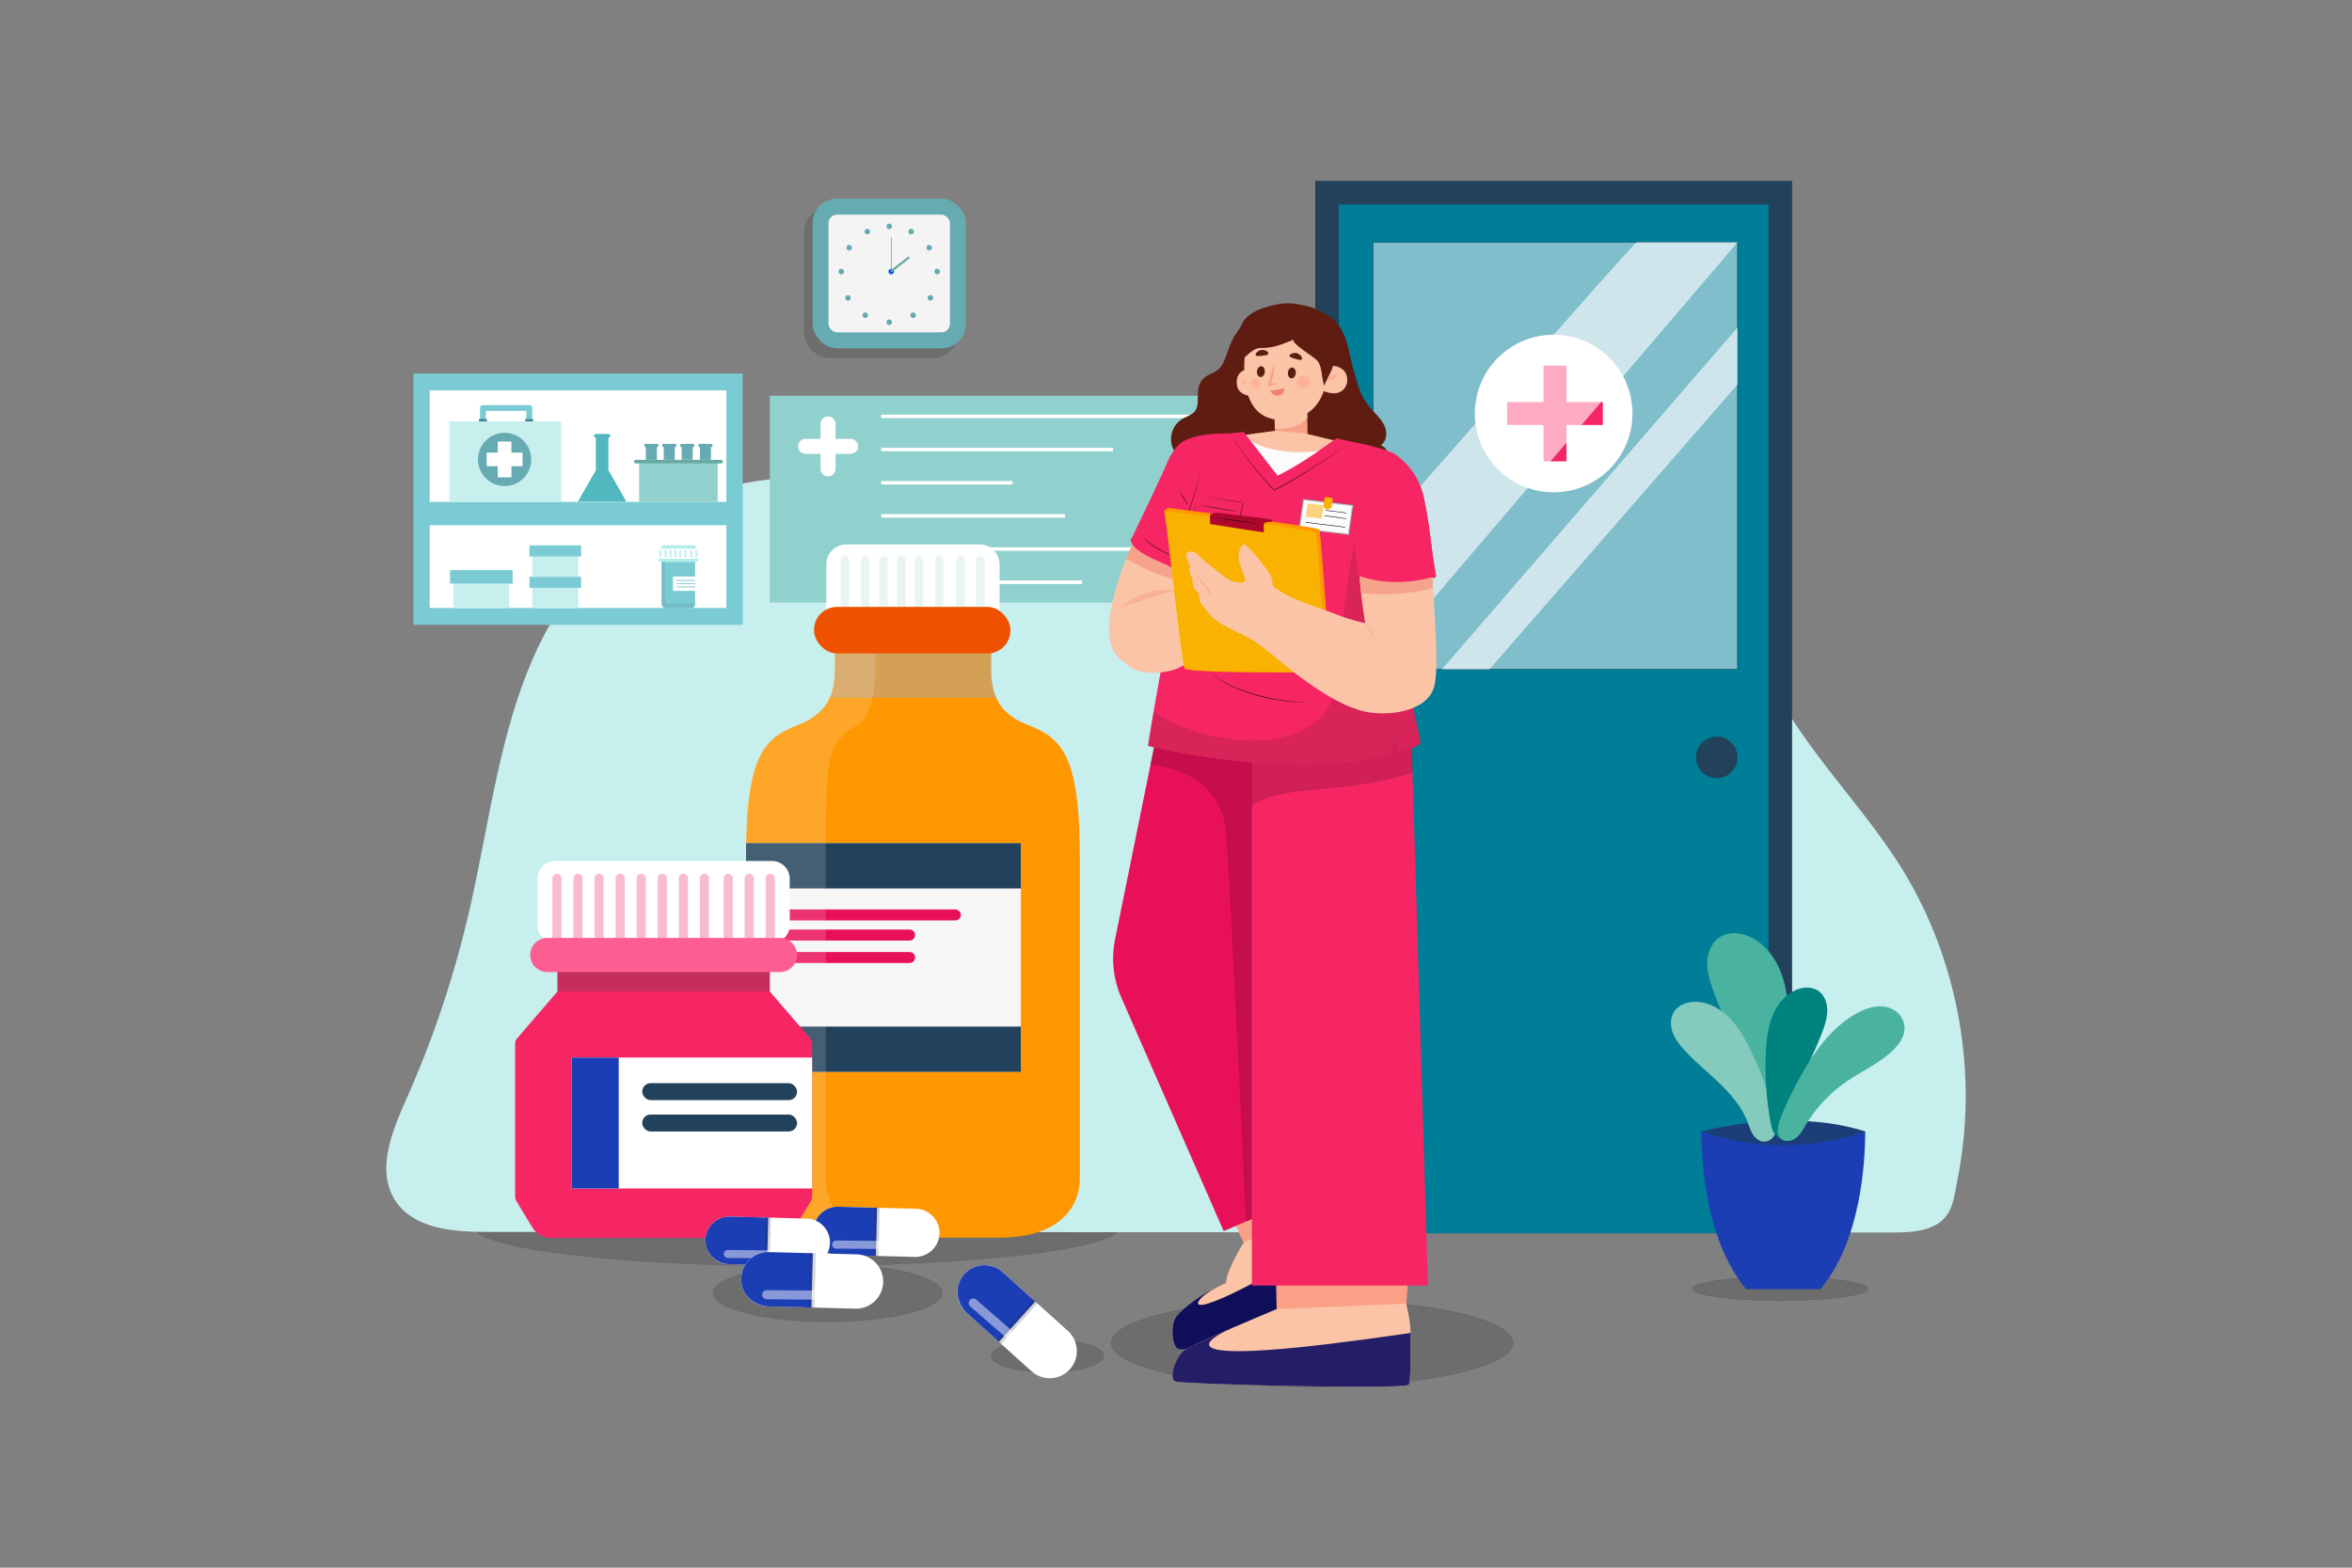 <svg xmlns="http://www.w3.org/2000/svg" viewBox="0 0 4680 3120"><rect x="0" y="0" width="4680" height="3120" fill="#808080" stroke="none"/><defs><style>.cls-1{isolation:isolate;}.cls-2,.cls-35,.cls-60,.cls-8{stroke:#000;stroke-miterlimit:10;}.cls-2{opacity:0.15;}.cls-3,.cls-8,.cls-9{fill:#fff;}.cls-3{opacity:0;}.cls-4{fill:#c7efee;}.cls-5{fill:#22425b;}.cls-6{fill:#007d97;}.cls-7{opacity:0.5;}.cls-10{fill:#f62664;}.cls-11{opacity:0.61;}.cls-12{fill:#1c3eb5;}.cls-13{fill:#1c3e78;}.cls-14{fill:#49b39f;}.cls-15{fill:#84cbbd;}.cls-16{fill:#00827e;}.cls-17{fill:#66aab2;}.cls-18{fill:#f4f4f4;}.cls-19{fill:#0055e6;}.cls-20{fill:#69a9a4;}.cls-21{fill:#90d1ce;}.cls-22{fill:#ff9700;}.cls-23{fill:#f6f6f6;}.cls-24{fill:#e81058;}.cls-25{opacity:0.51;}.cls-25,.cls-30{mix-blend-mode:multiply;}.cls-26{fill:#a8a8a8;}.cls-27{opacity:0.16;}.cls-28{opacity:0.19;}.cls-29{fill:#ee5200;}.cls-30{opacity:0.27;}.cls-31{fill:#434343;}.cls-32{fill:#f9bbd2;}.cls-33{fill:#fc5e92;}.cls-34{opacity:0.2;}.cls-35{fill:#2d2d2d;}.cls-36{opacity:0.47;}.cls-37{fill:#fbc4a7;}.cls-38{fill:#0f0e59;}.cls-39{fill:#faa086;}.cls-40{fill:#241e66;}.cls-41{fill:#5f1d12;}.cls-42{fill:#f8b293;}.cls-43{fill:#f2826f;}.cls-44{fill:#5c1e11;}.cls-45{fill:#fdb197;}.cls-46{fill:#f6a38c;}.cls-47{fill:#fbfbfb;}.cls-48{fill:#cdcdcd;}.cls-49{opacity:0.13;}.cls-50{fill:#161616;}.cls-51{opacity:0.4;}.cls-52{fill:#7b7b7b;}.cls-53{fill:#f9d37d;}.cls-54{fill:#f9b200;}.cls-55{fill:#ad072b;}.cls-56{fill:#7acbd3;}.cls-57{fill:#368696;}.cls-58{fill:#51b8bf;}.cls-59{fill:#b2edea;}.cls-60{opacity:0.07;}</style></defs><title>01</title><g class="cls-1"><g id="_01" data-name="01"><ellipse class="cls-2" cx="2610.82" cy="2672.71" rx="399.71" ry="87.29"></ellipse><ellipse class="cls-2" cx="2084.69" cy="2698.4" rx="112.07" ry="32.7"></ellipse><rect id="_01-2" data-name="01" class="cls-3" width="4680" height="3120"></rect><ellipse class="cls-2" cx="1586.45" cy="2442.09" rx="642.04" ry="77.46"></ellipse><ellipse class="cls-2" cx="1646.87" cy="2573.23" rx="227.85" ry="57.21"></ellipse><path class="cls-4" d="M3775.58,1714.83c-110.21-170.42-287.74-319-293.24-521.92-2.32-85.5,27.35-174.83-4-254.39-33.07-83.82-123.82-129.23-210.65-153.29-233.42-64.66-484.35-28.58-714.73,46.18C2360.14,894,2170.38,984.13,1967.71,985c-140.07.63-278.61-41.92-418.35-32.3-156.07,10.75-306.2,90-403.18,212.71C1004.24,1345.11,985.24,1588.5,934,1811.65a2058.79,2058.79,0,0,1-125.67,376.24c-28.69,64.42-60.17,141.88-22,201.15,36.55,56.7,115.66,62.72,183.12,62.75L3755,2452.91c31.92,0,71.9.55,100.25-17.16,1-.65,2-1.31,3-2,28.13-19.52,30.15-53.17,36.58-85.23a856,856,0,0,0,14.81-221.22C3900.6,1981.49,3855,1837.66,3775.58,1714.83Z"></path><rect class="cls-5" x="2617.08" y="360" width="948.84" height="2094.36"></rect><rect class="cls-6" x="2664.05" y="407.03" width="854.9" height="2047.33"></rect><g class="cls-7"><rect class="cls-8" x="2732.01" y="482.13" width="725.36" height="850.03"></rect></g><circle class="cls-5" cx="3416.03" cy="1507.34" r="41.34"></circle><circle class="cls-9" cx="3091.5" cy="822.97" r="156.81" transform="translate(323.55 2427.07) rotate(-45)"></circle><polygon class="cls-10" points="3116.98 727.73 3071.29 727.73 3071.29 800.13 2998.88 800.13 2998.88 845.82 3071.29 845.82 3071.29 918.22 3116.98 918.22 3116.98 845.82 3189.38 845.82 3189.38 800.13 3116.98 800.13 3116.98 727.73"></polygon><g class="cls-11"><path class="cls-9" d="M2732,1075.49v256.67l725.36-850H3256.62C3251.16,482.13,2732,1075.49,2732,1075.49Z"></path></g><g class="cls-11"><polygon class="cls-9" points="2963.69 1332.16 3457.37 765.14 3457.37 651.79 2869.08 1332.16 2963.69 1332.16"></polygon></g><ellipse class="cls-2" cx="3542.25" cy="2564.92" rx="174.59" ry="23.74"></ellipse><path class="cls-12" d="M3474.6,2565.74h147.71c80.2-95.8,89-251.36,89.13-313.94h-326C3385.56,2314.38,3394.4,2469.94,3474.6,2565.74Z"></path><path class="cls-13" d="M3385.47,2251.8c172.47,61.91,326,0,326,0C3560.85,2203.5,3385.47,2251.8,3385.47,2251.8Z"></path><path class="cls-14" d="M3542.49,1932.4c-11.53-28.35-31.62-54.19-59.23-67.38-19.55-9.35-44.15-11.43-62.1.71-14.79,10-22.64,28.09-23.88,45.9s3.31,35.51,9,52.43c3.57,10.6,7.6,21,11.88,31.35,11.33,27.34,24.48,54,35.8,81.36,15.59,37.71,27.86,77.81,26.2,118.58-.48,11.65-2.08,23.39-.28,34.91s7.78,23.19,18.33,28.14c9.64,4.52,21.61,2.43,30.17-3.89,14.66-10.83,17.3-29.74,20.25-46.42q5.39-30.37,8.46-61.09a782.75,782.75,0,0,0,2.55-124.85C3557.81,1991.6,3554,1960.74,3542.49,1932.4Z"></path><path class="cls-15" d="M3517.19,2173.46a615.82,615.82,0,0,0-37.48-90.63c-10.94-21.39-23.38-42.41-40.61-59.17s-39.81-29-63.83-29.82c-17-.56-35.36,5.68-44.45,20.07-7.5,11.86-7.44,27.34-2.73,40.54s13.57,24.51,23,34.89c5.91,6.5,12.08,12.73,18.41,18.81,16.77,16.1,34.61,31.13,51.38,47.26,23.09,22.22,44.55,47.2,56.19,77.06,3.33,8.53,5.87,17.48,10.79,25.2s12.9,14.24,22.06,14.47c8.35.22,16.3-5,20.47-12.3,7.14-12.4,3.08-26.84,0-39.77Q3524.66,2196.54,3517.19,2173.46Z"></path><path class="cls-16" d="M3617.81,1971.9c-13.46-9.1-31.9-7.54-46.56-.53-20.69,9.89-35.75,29.26-44.4,50.51s-11.48,44.38-12.86,67.27a587.47,587.47,0,0,0,1.92,93.6q2.3,23,6.34,45.79c2.21,12.5,4.19,26.68,15.18,34.79,6.42,4.74,15.39,6.31,22.61,2.92,7.91-3.71,12.39-12.46,13.74-21.1s.15-17.43-.21-26.16c-1.24-30.56,8-60.62,19.65-88.89,8.48-20.52,18.33-40.49,26.83-61,3.21-7.74,6.22-15.55,8.9-23.49,4.27-12.69,7.69-26,6.76-39.31S3628.9,1979.4,3617.81,1971.9Z"></path><path class="cls-14" d="M3775.93,2015.58c-10.47-9.67-25.41-13.53-39.63-12.58s-27.83,6.27-40.38,13c-52,27.92-87.17,79-115.67,130.62-14.82,26.85-28.43,54.45-38.79,83.3-4.3,12-7.34,27.14,1.88,35.88,8,7.54,21.46,5.64,30.2-1s14-16.66,19.64-26.08a279.14,279.14,0,0,1,83.55-87.91c16.8-11.33,34.71-20.91,51.84-31.7,5.41-3.41,10.74-6.94,15.94-10.68,19.46-14,45.34-35.85,45.08-62.09A43.11,43.11,0,0,0,3775.93,2015.58Z"></path><rect class="cls-2" x="1600.9" y="413.76" width="305.1" height="297.89" rx="49.05"></rect><rect class="cls-17" x="1616.85" y="395.36" width="305.1" height="297.89" rx="48.27"></rect><rect class="cls-18" x="1648.62" y="427.13" width="241.55" height="234.35" rx="17"></rect><path class="cls-17" d="M1769.4,445.07a5.48,5.48,0,1,0,5.48,5.48A5.48,5.48,0,0,0,1769.4,445.07Z"></path><path class="cls-17" d="M1815.58,456.17a5.48,5.48,0,1,0,2.12,7.45A5.48,5.48,0,0,0,1815.58,456.17Z"></path><path class="cls-17" d="M1846,488.38a5.48,5.48,0,1,0,7.57,1.63A5.48,5.48,0,0,0,1846,488.38Z"></path><path class="cls-17" d="M1864.76,535a5.48,5.48,0,1,0,5.48,5.48A5.48,5.48,0,0,0,1864.76,535Z"></path><path class="cls-17" d="M1847.43,589a5.48,5.48,0,1,0,7.75,0A5.47,5.47,0,0,0,1847.43,589Z"></path><path class="cls-17" d="M1813,623.49a5.48,5.48,0,1,0,7.75,0A5.47,5.47,0,0,0,1813,623.49Z"></path><path class="cls-17" d="M1769.4,635.79a5.48,5.48,0,1,0,5.48,5.47A5.47,5.47,0,0,0,1769.4,635.79Z"></path><path class="cls-17" d="M1723.05,456.17a5.47,5.47,0,1,0,7.45,2.12A5.47,5.47,0,0,0,1723.05,456.17Z"></path><path class="cls-17" d="M1692.63,488.38a5.48,5.48,0,1,0,1.63,7.57A5.49,5.49,0,0,0,1692.63,488.38Z"></path><path class="cls-17" d="M1673.87,535a5.48,5.48,0,1,0,5.48,5.48A5.48,5.48,0,0,0,1673.87,535Z"></path><path class="cls-17" d="M1683.45,589a5.47,5.47,0,1,0,7.74,0A5.47,5.47,0,0,0,1683.45,589Z"></path><path class="cls-17" d="M1717.85,623.49a5.47,5.47,0,1,0,7.74,0A5.47,5.47,0,0,0,1717.85,623.49Z"></path><path class="cls-19" d="M1773.4,535a5.48,5.48,0,1,0,5.48,5.48A5.48,5.48,0,0,0,1773.4,535Z"></path><rect class="cls-20" x="1772.65" y="471.99" width="1.5" height="68.44"></rect><rect class="cls-20" x="1767.79" y="523.85" width="46.13" height="4.49" transform="translate(57.56 1218.64) rotate(-38.15)"></rect><rect class="cls-21" x="1531.77" y="787.63" width="910.62" height="411.66"></rect><path class="cls-9" d="M1647.71,828.67a14.91,14.91,0,0,0-14.92,14.92v89.52a14.92,14.92,0,0,0,29.84,0V843.59A14.91,14.91,0,0,0,1647.71,828.67Z"></path><path class="cls-9" d="M1692.47,873.43H1603a14.92,14.92,0,0,0,0,29.84h89.52a14.92,14.92,0,1,0,0-29.84Z"></path><rect class="cls-9" x="1753.46" y="825.17" width="642.13" height="7"></rect><rect class="cls-9" x="1753.46" y="891.18" width="461.49" height="7"></rect><rect class="cls-9" x="1753.46" y="957.2" width="261.12" height="7"></rect><rect class="cls-9" x="1753.46" y="1023.21" width="365.76" height="7"></rect><rect class="cls-9" x="1753.46" y="1089.22" width="642.13" height="7"></rect><rect class="cls-9" x="1753.46" y="1155.24" width="399.62" height="7"></rect><path class="cls-22" d="M2148.59,1703.09c0-205.66-39.07-235.53-105.7-261.24s-71.24-77.69-71.24-111.87v-71.34H1661.48V1330c0,34.18-4.6,86.17-71.23,111.87s-105.75,55.58-105.71,261.24c0,171.19,0,644.3,0,644.3s-6.89,115.72,160.85,115.72h342.35c167.74,0,160.85-115.72,160.85-115.72S2148.55,1874.28,2148.59,1703.09Z"></path><rect class="cls-23" x="1484.5" y="1677.96" width="546.89" height="455.37"></rect><rect class="cls-5" x="1484.5" y="1677.96" width="546.89" height="90.24"></rect><rect class="cls-5" x="1484.5" y="2043.09" width="546.89" height="90.25"></rect><rect class="cls-24" x="1531.61" y="1809.94" width="380.3" height="21.83" rx="10.74"></rect><path class="cls-24" d="M1810.23,1850H1542.52a10.92,10.92,0,0,0,0,21.83h267.71a10.92,10.92,0,0,0,0-21.83Z"></path><path class="cls-24" d="M1810.23,1894.73H1542.52a10.92,10.92,0,0,0,0,21.83h267.71a10.92,10.92,0,0,0,0-21.83Z"></path><g class="cls-25"><path class="cls-26" d="M1972.81,1258.64H1662.64V1330c0,17-1.15,38.37-10.47,58.74h331.11c-9.32-20.37-10.47-41.76-10.47-58.74Z"></path></g><path class="cls-9" d="M1949.06,1083.53h-265a39.85,39.85,0,0,0-39.84,39.85v153.06a17.34,17.34,0,0,0,17.34,17.35h310a17.35,17.35,0,0,0,17.35-17.35V1123.38A39.85,39.85,0,0,0,1949.06,1083.53Z"></path><g class="cls-27"><path class="cls-23" d="M1643.1,2347.39s0-473.11,0-644.3c0-205.66,3.76-223.32,64.3-261.24,29.12-18.24,34.46-77.69,34.46-111.87v-71.34h-80.38V1330c0,34.18-4.6,86.17-71.23,111.87s-105.75,55.58-105.71,261.24c0,171.19,0,644.3,0,644.3s-6.89,115.72,160.85,115.72H1804C1636.2,2463.11,1643.1,2347.39,1643.1,2347.39Z"></path></g><g class="cls-28"><path class="cls-15" d="M1950.71,1106.48a8.51,8.51,0,0,0-8.49,8.49v164.87a8.49,8.49,0,1,0,17,0V1115A8.51,8.51,0,0,0,1950.71,1106.48Z"></path></g><g class="cls-28"><rect class="cls-15" x="1902.98" y="1106.48" width="16.98" height="181.85" rx="8.35"></rect></g><g class="cls-28"><path class="cls-15" d="M1869,1106.48a8.51,8.51,0,0,0-8.49,8.49v164.87a8.51,8.51,0,0,0,8.49,8.49h0a8.51,8.51,0,0,0,8.48-8.49V1115A8.51,8.51,0,0,0,1869,1106.48Z"></path></g><g class="cls-28"><path class="cls-15" d="M1828.7,1106.48a8.51,8.51,0,0,0-8.49,8.49v164.87a8.49,8.49,0,0,0,17,0V1115A8.51,8.51,0,0,0,1828.7,1106.48Z"></path></g><g class="cls-28"><rect class="cls-15" x="1785.2" y="1106.48" width="16.98" height="181.85" rx="8.35"></rect></g><g class="cls-28"><path class="cls-15" d="M1757.88,1106.48a8.51,8.51,0,0,0-8.49,8.49v164.87a8.51,8.51,0,0,0,8.49,8.49h0a8.51,8.51,0,0,0,8.48-8.49V1115A8.51,8.51,0,0,0,1757.88,1106.48Z"></path></g><g class="cls-28"><path class="cls-15" d="M1721.53,1106.48h0a8.51,8.51,0,0,0-8.48,8.49v164.87a8.49,8.49,0,1,0,17,0V1115A8.51,8.51,0,0,0,1721.53,1106.48Z"></path></g><g class="cls-28"><path class="cls-15" d="M1681.21,1106.48h0a8.51,8.51,0,0,0-8.49,8.49v164.87a8.49,8.49,0,1,0,17,0V1115A8.51,8.51,0,0,0,1681.21,1106.48Z"></path></g><rect class="cls-29" x="1619.8" y="1207.87" width="390.7" height="92.58" rx="45.56"></rect><path class="cls-10" d="M1531.87,1973.36h-.1v-58.17H1109.24v58.17h-.1l-80.25,93.25a16,16,0,0,0-3.87,10.45v304.67a15.94,15.94,0,0,0,2.3,8.27l31.57,52.33a44.19,44.19,0,0,0,37.84,21.36h447.54a44.2,44.2,0,0,0,37.85-21.36l31.57-52.33a16,16,0,0,0,2.3-8.27V2077.06a16,16,0,0,0-3.87-10.45Z"></path><rect class="cls-9" x="1137.65" y="2104.71" width="478.34" height="260.58"></rect><rect class="cls-12" x="1137.65" y="2104.71" width="93.53" height="260.58"></rect><rect class="cls-5" x="1277.93" y="2155.73" width="308.02" height="33.71" rx="16.59"></rect><rect class="cls-5" x="1277.93" y="2218.14" width="308.02" height="33.71" rx="16.59"></rect><g class="cls-30"><rect class="cls-31" x="1109.24" y="1915.19" width="422.53" height="58.17"></rect></g><path class="cls-9" d="M1535.83,1713.53H1105.18a35.54,35.54,0,0,0-35.54,35.54v93.23a32.8,32.8,0,0,0,32.81,32.8h436.11a32.8,32.8,0,0,0,32.81-32.8v-93.23A35.54,35.54,0,0,0,1535.83,1713.53Z"></path><path class="cls-32" d="M1108.21,1739a9.14,9.14,0,0,0-9.11,9.11v150.64a9.14,9.14,0,0,0,9.11,9.11h0a9.14,9.14,0,0,0,9.11-9.11V1748.15A9.14,9.14,0,0,0,1108.21,1739Z"></path><path class="cls-32" d="M1150.15,1739a9.14,9.14,0,0,0-9.11,9.11v150.64a9.14,9.14,0,0,0,9.11,9.11h0a9.14,9.14,0,0,0,9.12-9.11V1748.15A9.14,9.14,0,0,0,1150.15,1739Z"></path><path class="cls-32" d="M1192,1739a9.14,9.14,0,0,0-9.11,9.11v150.64a9.14,9.14,0,0,0,9.11,9.11h0a9.14,9.14,0,0,0,9.12-9.11V1748.15A9.14,9.14,0,0,0,1192,1739Z"></path><path class="cls-32" d="M1234,1739a9.14,9.14,0,0,0-9.11,9.11v150.64a9.14,9.14,0,0,0,9.11,9.11h0a9.14,9.14,0,0,0,9.11-9.11V1748.15A9.14,9.14,0,0,0,1234,1739Z"></path><path class="cls-32" d="M1275.86,1739a9.14,9.14,0,0,0-9.11,9.11v150.64a9.14,9.14,0,0,0,9.11,9.11h0a9.14,9.14,0,0,0,9.11-9.11V1748.15A9.14,9.14,0,0,0,1275.86,1739Z"></path><path class="cls-32" d="M1317.8,1739a9.14,9.14,0,0,0-9.11,9.11v150.64a9.11,9.11,0,0,0,18.22,0V1748.15A9.14,9.14,0,0,0,1317.8,1739Z"></path><path class="cls-32" d="M1359.68,1739a9.14,9.14,0,0,0-9.11,9.11v150.64a9.14,9.14,0,0,0,9.11,9.11h0a9.14,9.14,0,0,0,9.11-9.11V1748.15A9.14,9.14,0,0,0,1359.68,1739Z"></path><path class="cls-32" d="M1401.62,1739a9.14,9.14,0,0,0-9.11,9.11v150.64a9.14,9.14,0,0,0,9.11,9.11h0a9.14,9.14,0,0,0,9.12-9.11V1748.15A9.14,9.14,0,0,0,1401.62,1739Z"></path><path class="cls-32" d="M1449,1739a9.14,9.14,0,0,0-9.11,9.11v150.64a9.11,9.11,0,1,0,18.22,0V1748.15A9.14,9.14,0,0,0,1449,1739Z"></path><path class="cls-32" d="M1490.92,1739a9.14,9.14,0,0,0-9.12,9.11v150.64a9.14,9.14,0,0,0,9.12,9.11h0a9.14,9.14,0,0,0,9.11-9.11V1748.15A9.14,9.14,0,0,0,1490.92,1739Z"></path><path class="cls-32" d="M1532.8,1739a9.14,9.14,0,0,0-9.12,9.11v150.64a9.14,9.14,0,0,0,9.12,9.11h0a9.14,9.14,0,0,0,9.11-9.11V1748.15A9.14,9.14,0,0,0,1532.8,1739Z"></path><path class="cls-33" d="M1551.93,1866.6H1089.08a34,34,0,1,0,0,68h462.85a34,34,0,0,0,0-68Z"></path><path class="cls-9" d="M2124.87,2648.75l-129.7-116.92a54.05,54.05,0,1,0-72.38,80.3l129.71,116.92a54.21,54.21,0,0,0,76.33-4h0A54.2,54.2,0,0,0,2124.87,2648.75Z"></path><path class="cls-12" d="M1995.17,2531.83a54.19,54.19,0,0,0-81.37,10.46c-15,22.58-9.64,53,10.48,71.18l63,56.82s.47.15.63,0l71.79-79.64,0-.62Z"></path><g class="cls-34"><path class="cls-35" d="M2056.27,2586.91a.15.15,0,0,0-.21,0L1983.88,2667a.14.14,0,0,0,0,.2l7.51,6.77a.14.14,0,0,0,.2,0l72.19-80.08a.14.14,0,0,0,0-.2Z"></path></g><g class="cls-36"><path class="cls-9" d="M2069,2696.54l-126.55-110.08a9,9,0,0,0-11.86,13.63l126.55,110.08a9.05,9.05,0,0,0,12.74-.89h0A9.06,9.06,0,0,0,2069,2696.54Z"></path></g><path class="cls-9" d="M1822.69,2405.65l-154.83-4a48.07,48.07,0,0,0-49.16,46.69h0a48.08,48.08,0,0,0,46.69,49.16l154.84,4a48.09,48.09,0,0,0,49.16-46.7h0A48.1,48.1,0,0,0,1822.69,2405.65Z"></path><path class="cls-12" d="M1667.86,2401.67a48.07,48.07,0,0,0-48.81,54c2.94,23.85,24.09,41.31,48.11,41.93l75.25,1.93s.4-.16.41-.38l2.44-95.07-.38-.4Z"></path><g class="cls-34"><path class="cls-35" d="M1749.76,2403.78l-9-.23a.12.12,0,0,0-.13.12l-2.46,95.6a.13.13,0,0,0,.13.13l9,.23a.13.13,0,0,0,.13-.13l2.46-95.59A.12.12,0,0,0,1749.76,2403.78Z"></path></g><g class="cls-36"><path class="cls-9" d="M1812.59,2470.09l-148.76-1.2a8,8,0,0,0-8.08,8h0a8,8,0,0,0,8,8.07l148.76,1.2a8,8,0,1,0,.13-16Z"></path></g><path class="cls-9" d="M1605.29,2425.22l-153.06-3.94a47.53,47.53,0,0,0-48.59,46.16h0a47.53,47.53,0,0,0,46.15,48.59l153.06,3.94a47.52,47.52,0,0,0,48.59-46.15h0A47.53,47.53,0,0,0,1605.29,2425.22Z"></path><path class="cls-12" d="M1452.23,2421.28a47.52,47.52,0,0,0-48.24,53.36c2.9,23.57,23.82,40.83,47.56,41.44l74.39,1.91s.39-.16.39-.37l2.42-94-.37-.4Z"></path><g class="cls-34"><path class="cls-35" d="M1533.19,2423.37l-8.86-.23a.13.13,0,0,0-.13.12l-2.43,94.5a.12.12,0,0,0,.12.13l8.86.23a.13.13,0,0,0,.13-.13l2.43-94.49A.12.12,0,0,0,1533.19,2423.37Z"></path></g><g class="cls-36"><path class="cls-9" d="M1595.31,2488.92l-147.06-1.19a7.94,7.94,0,0,0-8,7.86h0a7.94,7.94,0,0,0,7.85,8l147.06,1.19a7.92,7.92,0,0,0,.13-15.84Z"></path></g><path class="cls-9" d="M1704.67,2496.42l-174.57-4.5a54.22,54.22,0,0,0-55.43,52.64h0a54.23,54.23,0,0,0,52.65,55.43l174.56,4.49a54,54,0,1,0,2.79-108.06Z"></path><path class="cls-12" d="M1530.1,2491.92a54.19,54.19,0,0,0-55,60.85c3.31,26.89,27.16,46.57,54.24,47.27l84.84,2.18s.44-.18.45-.43l2.76-107.18-.43-.45Z"></path><g class="cls-34"><path class="cls-35" d="M1622.43,2494.3l-10.1-.26a.15.15,0,0,0-.15.14L1609.41,2602a.14.14,0,0,0,.14.14l10.1.26a.14.14,0,0,0,.15-.14l2.77-107.77A.14.14,0,0,0,1622.43,2494.3Z"></path></g><g class="cls-36"><path class="cls-9" d="M1693.28,2569.06l-167.73-1.35a9.06,9.06,0,0,0-9.1,9h0a9.05,9.05,0,0,0,9,9.1l167.72,1.36a9,9,0,1,0,.15-18.07Z"></path></g><path class="cls-37" d="M2706.71,2359.7c-48.85-68.36-145.65-190.79-163.77-213.64l-182.69,73.69L2474.76,2473s-33.28,52.14-35.46,80.46c-39.21,16.7-94.29,58.16-100.54,69.24-10.49,18.7-6.5,64,9.4,63s416.37-163.94,427.71-179.8c2.49-3.43-20.33-56.94-42.1-104.64C2730.48,2394,2720.51,2379,2706.71,2359.7Z"></path><path class="cls-38" d="M2417,2564.46l1.38-.66Q2417.65,2564.12,2417,2564.46Z"></path><path class="cls-38" d="M2417,2564.46c-40.15,19-73.32,49.58-78.23,58.24-10.5,18.69-6.49,64,9.41,63,4.65-.3,66.29-3.07,117.3-23.31,123.58-49,302.4-145.29,310.42-156.53,2.33-3.2-17.68-50.62-38.12-95.86C2316.36,2673.13,2365.76,2589.34,2417,2564.46Z"></path><path class="cls-39" d="M2542.94,2146.06l-182.69,73.69L2474.76,2473l231.95-113.29c-30.87-85.45-78.24-248.15-78.24-248.15Z"></path><path class="cls-37" d="M2798.24,2594.35c-17.39-82.2-57.07-233.15-64.52-261.34l-196.91-5.63,3.52,277.9S2373,2675.05,2355.76,2688s-31.58,56-16.6,61.46,447.18,16.52,463.92,6.53c3.66-2.15,4.17-60.31,3.33-112.74C2806.28,2635.29,2803.15,2617.55,2798.24,2594.35Z"></path><path class="cls-40" d="M2445.39,2645.8c-41,17.86-81.6,36.15-89.66,42.19-17.11,12.92-31.56,56-16.61,61.48s447.21,16.5,464,6.48c3.41-2,4.07-53.46,3.45-103.1C2310.6,2725.89,2393.74,2669.83,2445.39,2645.8Z"></path><path class="cls-39" d="M2536.81,2327.38l3.52,277.9,257.91-10.93c5.92-90.66,27.67-258.71,27.67-258.71l-92.19-2.63Z"></path><path class="cls-24" d="M2537.58,1890.46l67.7-373-303.27-58-12.63,62.18L2218.84,1869a194,194,0,0,0,12.44,116.55l203.66,464.59,45.07-19.47,125-54,148.18-64-136.88-268Z"></path><path class="cls-2" d="M2605.28,1517.46l-303.27-58-12.63,62.18c37,3.25,142.27,22.68,151.13,137.88,9.55,124.09,34,652.43,39.5,771.13l125-54c1.2-81.21,6.43-208.07,11.3-332.05l-78.71-154.12Z"></path><polygon class="cls-10" points="2808.68 1470.61 2490.93 1491.57 2490.93 2558.53 2841.28 2558.53 2810.65 1536.44 2808.68 1470.61"></polygon><path class="cls-2" d="M2490.93,1491.57v110.21c68.84-43.86,180-18.7,319.72-65.34l-2-65.83Z"></path><path class="cls-41" d="M2747.51,885.92c10.48-7.15,12.66-21.08,9.23-33.2a39.52,39.52,0,0,0-2.35-6.23c-6.29-13.19-17.85-23.33-27.54-34.52-20.22-23.37-24.93-45.41-32.89-73.5-13.87-48.91-12.63-94.52-67.46-119.7-9.11-4.18-22.84-10.2-35.53-11.49-23.68-6.46-50.16-4.26-72.71,5.43-31.42,13.48-55.33,40-69,70-7.13,15.67-10.86,36.64-22.45,50-9.71,11.22-27.43,11.77-36.22,25.27-9.55,14.66-6,31.24-7.89,47.24-2.2,18.35-16.41,20.79-29,28-32.68,18.76-32.07,67.39,5.88,84.48a87.17,87.17,0,0,0,34.11,61.91c25.76,19.32,54.31,14,83.19,20.36,29.26,6.48,56.39-.55,85.21,1.23,29,1.79,57.86-4.79,81.4-21.28,5-3.48,10-7.48,16.13-8.23,6.82-.84,13.34,2.51,20,4.16,21.75,5.36,43.62-7.67,59.85-22.29,10.3-9.27,20-20,23.2-33.17S2760.52,891.47,2747.51,885.92Z"></path><path class="cls-37" d="M2461,764.57c3.51,33.37,52.61,21.9,52.61,21.9l-19.21-53.65S2457.52,731.2,2461,764.57Z"></path><path class="cls-42" d="M2472.25,753.51l-.83,7s4.63,2.3,6.28,4.85C2479.64,757,2472.25,753.51,2472.25,753.51Z"></path><path class="cls-39" d="M2601,820.4l-65,1.73.9,33.83a32.53,32.53,0,0,0,33.39,31.65c18-.48,32-3.7,31.56-21.66Z"></path><path class="cls-37" d="M2535.93,822.13l.84,31.66c10.58.41,46.48.05,64.5-21.94l-.3-11.45Z"></path><path class="cls-37" d="M2576.45,639.2c-74.44-7.43-94.63,32.49-94.63,32.49s-36.08,163.73,67.8,164.1S2641,719,2641,719,2650.89,646.63,2576.45,639.2Z"></path><path class="cls-37" d="M2676.15,740.3c-9-12.38-28.7-16.21-40.89-6.51-2.46,2-5.78,5.26-6.57,8.49,0,0-5.18,21.32,3.82,35.45,9.94,4.19,21.88,7.1,32.35,3,9.6-3.75,15.29-13.14,15.85-23.22a29.18,29.18,0,0,0-2.18-13A21.3,21.3,0,0,0,2676.15,740.3Z"></path><path class="cls-42" d="M2639.76,759.26c5.39-3,16.62-3.84,16.62-3.84l3.85-11.23S2642.45,745.32,2639.76,759.26Z"></path><path class="cls-43" d="M2527.73,777.83s5.81,12.11,17.3,9.41c12-2.83,10.62-14.65,10.62-14.65Z"></path><path class="cls-39" d="M2528.21,766.66c.39-1.15.75-2.3,1.11-3.45-1.33.06-2.66.15-4,.25Z"></path><path class="cls-39" d="M2534.24,763c-1.5,0-3,.07-4.46.14l-.46,0c-.36,1.15-.72,2.3-1.11,3.45l-2.87-3.2c1.32-.1,2.65-.19,4-.25.71-2.23,1.38-4.46,2-6.71.94-3.42,1.79-6.86,2.51-10.33s1.36-7,1.85-10.49a86.74,86.74,0,0,0,.89-10.75,86.33,86.33,0,0,0-4.53,9.79c-1.32,3.31-2.5,6.66-3.58,10s-2,6.78-2.91,10.21-1.66,6.89-2.31,10.38l-.76,4,3.63-.82c1.44-.33,2.89-.66,4.33-1s2.87-.76,4.3-1.18,2.86-.87,4.28-1.35,2.84-1,4.24-1.61c-1.52-.16-3-.22-4.53-.29S2535.73,763,2534.24,763Z"></path><path class="cls-44" d="M2510.21,696.43c-7,.82-12.15,6.52-11.77,9.71s6.09,2.66,13.12,1.83,12.72-1.63,12.35-4.82S2517.24,695.6,2510.21,696.43Z"></path><path class="cls-44" d="M2580.63,703c-6.82-1.92-13.72,1.4-14.59,4.49s4.62,4.78,11.44,6.7,12.38,3.34,13.25.26S2587.44,705,2580.63,703Z"></path><path class="cls-44" d="M2510,728.88c-4.33-.43-8.32,4-8.92,10s2.43,11.11,6.75,11.55,8.32-4,8.92-10S2514.36,729.32,2510,728.88Z"></path><path class="cls-44" d="M2571.57,731.44c-4.33-.43-8.32,4-8.92,10s2.43,11.11,6.75,11.55,8.32-4,8.92-10S2575.9,731.88,2571.57,731.44Z"></path><path class="cls-45" d="M2589.63,749.18c-7.38,2.66-11.57,9.77-9.37,15.87s10,8.88,17.34,6.22,11.57-9.77,9.37-15.87S2597,746.52,2589.63,749.18Z"></path><path class="cls-45" d="M2493.32,753.86c-4.06,2.33-5.06,8.2-2.25,13.11s8.39,7,12.45,4.67,5.06-8.2,2.25-13.11S2497.38,751.54,2493.32,753.86Z"></path><path class="cls-41" d="M2626.8,636.81a20.86,20.86,0,0,0-9.15-3c-.3,0-3.81.25-3.88.14-27.95-39.57-108.57-32.4-137.3,2.41-8.21,9.95-10.9,24.75-14.17,37.13-3.36,12.78,1.55,41,1.86,53.68,7.65-12.55,29.59-35,43.61-34.64,25.77.62,43.35-7.31,66.12-16.57-3.44,8.25,34.47,29.88,46.13,40.75,11.21,10.43,9.19,36.94,15.14,50.95-.61-1.45,14.15-29.78,14.84-31.7a111.34,111.34,0,0,0,4.29-15.3C2659.73,693.74,2652.65,652.41,2626.8,636.81Z"></path><polygon class="cls-37" points="2536.93 857.39 2462.49 867.52 2532.81 958.57 2665.38 879.17 2598.15 862.88 2536.93 857.39"></polygon><path class="cls-37" d="M2327.24,1065.58c-3.8-8.51-37.59-48.54-36.66-52.7-4.56,20.27-28.71,53.83-38.14,73.49a527.29,527.29,0,0,0-32.92,88.35c-9.89,35.55-30,114.49,16.46,141.86,12.13,7.14,31.1-10.32,44.46-5.91s29.18,3.87,40.21-4.88c11.81-9.36,15.5-25.41,18.44-40.19,1.76-8.88,3.54-17.83,3.56-26.88,0-22.11.32-45.93,3.35-67.9,2.55-18.39-4.43-31.63-5.71-51.24A157,157,0,0,0,2327.24,1065.58Z"></path><path class="cls-46" d="M2259.89,1073c-3.5,5.9-6.64,11.38-8.84,16q-5.48,11.4-10.07,22.62a390.93,390.93,0,0,0,90,40.13,343.17,343.17,0,0,0,51.52,11.43c4-10.58,7.38-19.6,10.14-26.07-15.54-2.62-41.34-13.75-67.6-27.09C2301.26,1097.91,2277.11,1084,2259.89,1073Z"></path><path class="cls-47" d="M2641,895.43c-28.61,4-56.47,6.59-85.37,2.79-25.1-3.3-50.06-9.85-71.68-23.38-4.43-2.77-17.89-12.79-17.91-13.49-20.93,34.41-16.54,65.84-.71,91.45,21.11,34.15,59.73,50.13,97.89,35.05,32.21-12.71,55.1-37.4,78.59-61.6,8.79-9.07,23.71-20.36,28.05-32.48C2662.55,890.56,2648.77,894.35,2641,895.43Z"></path><path class="cls-48" d="M2250.22,1073.6c-.17-.36-.37.34,0,0Z"></path><path d="M2249.79,1073.86l.08.07.38,0,.26-.43-.35-.35-.19,0a.43.43,0,0,1,.35-.08.54.54,0,0,0-.78.37.57.57,0,0,0,.93.58s0,0,.07-.07A.51.51,0,0,1,2249.79,1073.86Z"></path><path d="M2250.32,1073.09a.71.71,0,0,1,.15.08A.36.36,0,0,0,2250.32,1073.09Z"></path><path d="M2250.47,1073.17h0Z"></path><path d="M2250.49,1073.18a.55.55,0,0,1,.05.79.43.43,0,0,0,.11-.62A.65.65,0,0,0,2250.49,1073.18Z"></path><path d="M2250.47,1073.17a.38.38,0,0,0-.5,0l.19,0,.35.35-.26.43-.38,0-.08-.07a.51.51,0,0,0,.75.11.55.55,0,0,0-.05-.79Z"></path><path class="cls-10" d="M2832.29,987.6q-1.2-5.31-2.83-10.53a139.44,139.44,0,0,0-51.65-71.4,68.69,68.69,0,0,0-14.25-7.27c-32.28-12.85-92.5-22-102.59-26-4-1.59-53.39,42.05-118.85,74.2l-67.75-87.27c-23,3.44-30.16,3.21-42.49,3.44-23.57.44-57.27,3.77-78.09,16.08-14.73,8.69-25.39,28.14-32.16,43.64-21.13,48.39-44.59,95.8-67.2,143.52-2.63,5.56-3.77,7.19-4.2,7.56a4,4,0,0,1,.19,1.66c0,19.45,51.86,40.74,65.46,46.51,13.28,5.63,31,17.23,29.29,24.11-2.52,10.07-27,141.37-44.26,239-8.21,46.49-14.78,85.34-16.57,99.84,286,67.18,479.63,21.2,485,16.7,1.35-1.14,2-24.6,5.43-30.81,4.57,7.84,6.89,17.63,11.46,25.48,14.82-3.28,30.44-8.34,40.22-16.72-8.38-51.7-13.8-57.17-17.89-89.43-8.35-65.7-18-198.31-22.24-226.25-.3-2,72.63-8.47,71-17.51C2845.88,1082.63,2846,1048.55,2832.29,987.6Z"></path><g class="cls-49"><path class="cls-50" d="M2832.77,987.6q-1.18-5.31-2.82-10.53l-106,8.61s-36.4,32.26-61.27,358.72c-11.92,156.58-224.36,159-367,72.77-8.21,46.48-9.13,53-10.92,67.55,286,67.18,479.63,21.2,485,16.7,1.36-1.14,2-24.6,5.43-30.81,4.57,7.84,6.9,17.63,11.47,25.48,14.81-3.28,30.44-8.34,40.21-16.72-8.38-51.7-13.79-57.17-17.89-89.43-8.34-65.7-18-198.31-22.24-226.25-.29-2,72.64-8.47,71-17.51C2846.37,1082.63,2846.43,1048.55,2832.77,987.6Z"></path></g><polygon class="cls-47" points="2584.83 1052.27 2683.77 1064.02 2692.2 1005.53 2593.27 993.76 2584.83 1052.27"></polygon><g class="cls-51"><path class="cls-52" d="M2692.5,1003.66h0l-98.93-11.75a2.41,2.41,0,0,0-1.65.35,1.71,1.71,0,0,0-.85,1.24L2582.6,1052a2,2,0,0,0,1.94,2.12h0l98.93,11.75a2.45,2.45,0,0,0,1.65-.35,1.78,1.78,0,0,0,.85-1.24l8.44-58.51A2,2,0,0,0,2692.5,1003.66Zm-10.69,58.23-94.48-11.22,7.89-54.78,94.49,11.23Z"></path></g><polygon class="cls-53" points="2598.15 1028.51 2629.79 1032.27 2633.61 1005.77 2601.98 1002.02 2598.15 1028.51"></polygon><path d="M2678.58,1020.36c-5.3-.64-10.58-1.37-15.87-2.08-5.76-.77-11.51-1.55-17.28-2.24-2.45-.3-4.92-.59-7.38-.79-.65,0-.64,1,0,1,4.88.4,9.74,1.06,14.59,1.69,5.89.77,11.77,1.58,17.66,2.36,2.76.36,5.52.73,8.28,1.06C2679.22,1021.43,2679.21,1020.43,2678.58,1020.36Z"></path><path d="M2678.17,1031.68c-11.05-1.45-22.06-3.15-33.09-4.65q-4.57-.62-9.16-1.19c-.63-.07-.63.93,0,1,11,1.35,21.9,3,32.84,4.56q4.69.66,9.41,1.28C2678.8,1032.77,2678.8,1031.76,2678.17,1031.68Z"></path><path d="M2676.54,1048.83c-9.36-1.42-18.78-2.54-28.18-3.69-11.26-1.36-22.52-2.68-33.77-4.06-5.47-.67-10.93-1.35-16.38-2.09-.63-.09-.9.88-.26,1,10.26,1.4,20.56,2.62,30.85,3.85,11,1.32,22,2.61,33,4,4.82.61,9.64,1.25,14.44,2C2676.91,1049.89,2677.18,1048.93,2676.54,1048.83Z"></path><path class="cls-54" d="M2643.6,989.88c-4.49-.53-7.47-1.58-8,2.17l-2,13.59c-.54,3.75,2.65,7.22,7.12,7.76s8.55-2.08,9.1-5.83l2-13.59C2652.35,990.23,2648.08,990.41,2643.6,989.88Z"></path><path d="M2534.49,974.91l.52.12-.23-.25Z"></path><path d="M2605.77,934.5c-11.63,7.2-23.32,14.3-35.13,21.2l-8.89,5.12-8.95,5-4.52,2.41-2.26,1.22-2.29,1.15c-1.52.76-3,1.54-4.57,2.28l-4.38,1.92.23.25-.52-.12.29-.13c-15-16.87-30.24-33.6-44.36-51.24-7.11-8.85-14-17.92-20.62-27.1s-13.17-18.5-19.55-27.9c6.25,9.48,12.62,18.89,19.19,28.16s13.42,18.34,20.49,27.23c14.12,17.82,29.34,34.71,44.38,51.73l.22.25.29-.13,4.74-2c1.55-.74,3.08-1.52,4.62-2.28,3.09-1.48,6.05-3.2,9.08-4.8l8.95-5,8.88-5.16q17.67-10.44,35-21.37t34.51-22.22c2.86-1.88,5.69-3.8,8.52-5.73s5.66-3.85,8.45-5.82,5.61-3.92,8.36-6,5.49-4.08,8.21-6.15c-10.93,8.23-22.39,15.72-33.82,23.22S2617.4,927.29,2605.77,934.5Z"></path><path d="M2748.28,938.61a131.17,131.17,0,0,0-17.91,28.82,198.07,198.07,0,0,0-11.45,32,299.36,299.36,0,0,0-6.9,33.27c-3.3,22.43-4.57,45.1-4.91,67.73l-.07,8.49c0,2.83.07,5.67-.08,8.47-.32,5.64-.94,11.27-1.45,16.9l-.77,8.46c-.12,1.41-.23,2.82-.31,4.23,0,.71-.07,1.42-.09,2.13,0,.37,0,.69,0,1.1a1.57,1.57,0,0,0,.88.72,21.23,21.23,0,0,0,4.13,1.06c1.39.25,2.79.46,4.19.66,2.8.42,5.62.72,8.38,1.33-2.75-.65-5.57-1-8.36-1.45-1.4-.22-2.79-.45-4.18-.72a20.44,20.44,0,0,1-4.06-1.1c-.3-.14-.65-.33-.74-.58s0-.68,0-1c0-.7.06-1.41.12-2.11.1-1.41.23-2.82.37-4.22l.87-8.44c.59-5.63,1.2-11.26,1.55-16.92.17-2.85.08-5.67.13-8.5l.11-8.48c.46-22.61,1.84-45.24,5.25-67.59a306.9,306.9,0,0,1,6.73-33.2A197.59,197.59,0,0,1,2731,967.71a130.82,130.82,0,0,1,17.68-28.78,96.83,96.83,0,0,1,25.44-22.15A96.91,96.91,0,0,0,2748.28,938.61Z"></path><path d="M2552.39,1393.84c-8.75-1.26-17.47-2.75-26.1-4.63s-17.2-4.08-25.71-6.48a348,348,0,0,1-49.92-17.72,176.6,176.6,0,0,1-23.3-12.57,91.6,91.6,0,0,1-20.18-17.06,91.67,91.67,0,0,0,19.91,17.46,176.13,176.13,0,0,0,23.25,12.87c8,3.74,16.28,7,24.63,10s16.81,5.6,25.34,8,17.12,4.56,25.79,6.41,17.4,3.36,26.18,4.5,17.61,2,26.46,2.44,17.7.56,26.55.35q-13.27.08-26.52-.84T2552.39,1393.84Z"></path><path d="M2372,997.09c-1.81,5.41-3.77,10.76-5.51,16.2l-2.65,8.14-2.41,8.22c-3.11,11-5.86,22.08-8,33.29-.56,2.8-1.11,5.6-1.56,8.42l-1.42,8.45c-.79,5.65-1.69,11.29-2.31,17-1.41,11.33-2.38,22.71-3.11,34.1s-1.15,22.79-1.43,34.2-.19,22.81-.12,34.22c.09-11.41.23-22.81.61-34.21s.78-22.8,1.6-34.17,1.81-22.73,3.28-34c.65-5.67,1.57-11.29,2.39-16.93,1-5.61,1.86-11.24,3.05-16.82,2.1-11.19,4.79-22.28,7.84-33.26l2.36-8.21,2.61-8.14c1.7-5.43,3.64-10.8,5.43-16.22,3.63-10.81,7.08-21.71,9.68-32.83a150.41,150.41,0,0,0,4.21-33.91,150,150,0,0,1-4.68,33.79C2379.16,975.44,2375.67,986.3,2372,997.09Z"></path><path d="M2362.53,1002.5c-.62-1.25-1.27-2.48-2-3.7-1.36-2.42-2.86-4.75-4.33-7.1s-2.93-4.68-4.27-7.08c-.67-1.21-1.28-2.44-1.85-3.69-.28-.63-.54-1.27-.81-1.91l-.71-1.95a31,31,0,0,0,2.69,7.9,72.77,72.77,0,0,0,4.1,7.26l4.52,7c.75,1.16,1.47,2.34,2.17,3.53l1,1.79c.32.61.65,1.23,1,1.83-.24-.65-.49-1.3-.75-1.94Z"></path><path d="M2809.56,1138.06a317.84,317.84,0,0,1-32.18,2.43,242.36,242.36,0,0,1-32.22-1.16,147.29,147.29,0,0,1-15.92-2.53,91.51,91.51,0,0,1-15.43-4.69c9.85,4.46,20.57,6.64,31.26,8a228.39,228.39,0,0,0,32.34,1.39,295,295,0,0,0,32.25-2.66,209.09,209.09,0,0,0,31.63-6.71q-7.83,2.06-15.77,3.49T2809.56,1138.06Z"></path><path d="M2322,1101.05c-5.8-2.82-11.52-5.84-17.07-9.13s-11.06-6.69-16.33-10.42a95.11,95.11,0,0,1-7.64-5.93,27.55,27.55,0,0,1-6.37-7.2,16.72,16.72,0,0,0,2.67,4.05,43.09,43.09,0,0,0,3.38,3.51,92.4,92.4,0,0,0,7.51,6.19,183.46,183.46,0,0,0,16.27,10.66c5.62,3.23,11.36,6.27,17.26,9,2.95,1.34,5.94,2.6,9,3.71A48.53,48.53,0,0,0,2340,1108a53.69,53.69,0,0,1-9.2-3C2327.8,1103.8,2324.86,1102.47,2322,1101.05Z"></path><path d="M2473.71,999.92l.35,0-.28-.38C2473.76,999.69,2473.73,999.8,2473.71,999.92Z"></path><path d="M2451.65,997c-7.48-.9-14.93-2-22.37-3.23s-14.84-2.62-22.25-4-14.83-2.74-22.24-4.06q11.11,2.09,22.2,4.27c7.4,1.45,14.79,2.91,22.22,4.21,14.73,2.61,29.61,4.35,44.5,5.76,0-.12.05-.23.07-.35l.28.38-.35,0c-2.6,12.41-6.11,24.63-9.35,36.9s-6.49,24.84-8.27,37.58a86.33,86.33,0,0,0-.75,19.28l.3,2.41.43,2.39.59,2.37a4.91,4.91,0,0,1,.16,2.14c-.23,1.4-1.6,2.27-3,2.77a19.4,19.4,0,0,1-4.59.85c-6.33.43-12.73-.35-19.13-.72-3.2-.12-6.36-.46-9.53-.88s-6.33-.92-9.48-1.47c-6.31-1.11-12.57-2.43-18.77-4a114.69,114.69,0,0,1-18.15-6,26.73,26.73,0,0,1-7.95-5.06,5.44,5.44,0,0,1-1.82-4c.21-1.5.54-3.14.78-4.7l3.12-19c4.31-25.25,9.23-50.45,16.5-75.05-7.5,24.53-12.75,49.69-17.08,75l-3.18,19c-.25,1.6-.58,3.1-.81,4.77a6.15,6.15,0,0,0,2,4.52,27.38,27.38,0,0,0,8.15,5.24,114.67,114.67,0,0,0,18.26,6.16c6.21,1.62,12.49,3,18.81,4.09,3.16.56,6.33,1.08,9.51,1.51s6.4.8,9.6.93c6.37.38,12.77,1.19,19.26.78a20.41,20.41,0,0,0,4.84-.89,7.53,7.53,0,0,0,2.26-1.22,4,4,0,0,0,1.39-2.3,5.87,5.87,0,0,0-.19-2.61l-.58-2.29-.43-2.34-.3-2.36a85.13,85.13,0,0,1,.68-19.06c1.73-12.67,4.9-25.11,8.12-37.5s6.74-24.74,9.31-37.32l.07-.35-.35,0C2466.62,998.63,2459.12,997.88,2451.65,997Z"></path><path d="M2444.25,1014.8c-6.6-1.17-13.2-2.31-19.79-3.54s-13.19-2.39-19.8-3.5-13.23-2.18-19.87-3.13c6.57,1.36,13.15,2.61,19.73,3.88l19.76,3.73c6.61,1.16,13.21,2.3,19.84,3.32l9.94,1.49c3.33.46,6.64.94,10,1.36l-9.89-1.84Z"></path><path class="cls-37" d="M2499.59,1112.48c-1.49-2.46-3.14-5-5.74-6.26-3.16-1.47-6.86-.54-10.19.46a448.11,448.11,0,0,0-52.33,19.62c-42.8,18.86-83.36,42.41-126.13,61.34-19.36,8.57-39,15.29-59.14,21.51l-4.56,1.4a40.84,40.84,0,0,0-20.09,13.78c-.31.39-.62.79-.92,1.19a51.69,51.69,0,0,0-10.16,35.92,68.77,68.77,0,0,0,2.73,13.78c4.58,15.17,12.81,29.28,22.92,41.36,28.56,34.11,91.39,21.75,110,12.33a445.73,445.73,0,0,0,49.9-29.7c28.54-19.45,55.13-41.61,80.9-64.56,12.49-11.12,27.63-22.09,38.32-35,10-12,8.52-32.6,4.41-46.69C2515.31,1138.51,2507.44,1125.38,2499.59,1112.48Z"></path><path class="cls-42" d="M2228.49,1209.08l111.69-35.35C2297.62,1172.2,2260.35,1181,2228.49,1209.08Z"></path><path class="cls-22" d="M2324.18,1010.79c-.66.77-7.8,5.43-7.39,6.1,23.3,38.12,27.09,124.32,28.84,159.71,8.26,40.36,16.82,105.06,23.3,115.12,10.06,15.6,258.36,40.2,276.41,39.91,1.25-15.74-14.38-232.05-19.76-277.84C2613.55,1047.15,2343.74,1013.21,2324.18,1010.79Z"></path><path class="cls-54" d="M2316.81,1016.83c7.22,43.4,35,306,40.11,313.31,7.46,10.66,263,7.81,281.06,7.52,1.24-15.74-14.38-232.05-19.76-277.84C2606.19,1053.18,2336.37,1019.24,2316.81,1016.83Z"></path><path class="cls-55" d="M2520.24,1032.38c-2.53-.54-29.92-4.08-98-12-4.33.1-13.72.84-14.58,6.31-.27,1.75-.68,16.06.93,16.31,25,3.85,81.14,13.24,106.08,16.32.27-5.25-.32-12.94.23-15.9.7-3.73,1.43-3.19,4.84-3.85,1.72-.34,9.85-1.74,12.37-1.71.26,0-1.13-3-1.31-3.28C2530.06,1033.57,2521.51,1032.65,2520.24,1032.38Z"></path><path d="M2485,1039.21l-22.47-3.16-22.49-2.92c-7.5-.94-15-1.85-22.53-2.66,7.46,1.21,14.94,2.32,22.42,3.42l22.46,3.15,22.49,2.93,11.26,1.38,11.28,1.28-11.21-1.76Z"></path><path class="cls-37" d="M2850.52,1148.26c-38.47,9.76-101.39,6.86-145.22-1.87,1.12,14,2.07,24.54,3,33.73,2.06,20.08,4.13,33.48,8.22,60.82a2.72,2.72,0,0,0-1.17-.82c-17.2-4.35-25.72-6.8-36.46-10.24-18.86-6-34.4-13.48-53.3-19.36-15.05-4.69-64.47-24.34-73.1-30.36-5.14-3.58-10.25-7.17-15.34-10.42a12.19,12.19,0,0,1-3.34-2.75c-1.65-2.18-1.64-5.15-1.82-7.88-1.06-15.65-11.62-25.16-20.07-37.14-9.39-13.33-20.82-25.11-32.28-36.65-8.79-8.84-18.88,17.19-13.71,32.68,2,5.9,9.4,27.79,11.51,33.72,3.3,9.33-14.25,8.41-21.43,6.28-12.8-3.77-23.5-12.74-33.58-21.09-11.35-9.42-23.88-18.25-34.28-28.71-2.46-2.48-4.75-5.19-7.64-7.16a19.3,19.3,0,0,0-14.61-2.91c-12.59,2.62,1.42,24.55,1.47,28.64a16.8,16.8,0,0,1-.68,3.6c-1.3,6,1.84,12.15,3.95,17.64,2.69,7,2.68,13.81,4.84,20.65,1.67,5.33,7.55,8.36,9.59,13.56,1,2.53,1,5.33,1.3,8,1,8.69,5.48,14.87,11.28,21,4.89,5.17,8.34,11.25,13.5,16,25.78,23.81,62,33.06,90.78,52.85,13.62,9.36,64.69,52.08,78.4,62.3,27.37,20.41,55.56,40,86.18,55.28a233.69,233.69,0,0,0,44.54,17.33c44.73,11.81,132.48,4,143.78-52.89,8-40.14-.59-138.48-3.47-192.14C2850.92,1161.5,2850.6,1154.11,2850.52,1148.26Z"></path><path class="cls-46" d="M2705.3,1146.39c1.12,14,2.07,24.54,3,33.73,64.95,7.54,116.55-2.71,143.06-10.11-.44-8.51-.76-15.9-.84-21.75C2812.05,1158,2749.13,1155.12,2705.3,1146.39Z"></path><path class="cls-42" d="M2753.18,1302.74l-13.84-23.34C2744.13,1290.11,2748.77,1299.66,2753.18,1302.74Z"></path><path class="cls-42" d="M2716.52,1240.94l22.82,38.46C2732,1263,2724.27,1243.77,2716.52,1240.94Z"></path><path class="cls-42" d="M2368.69,1127.87l39.82,57.24c1-2.17,2.41-4.19,1.17-6.16C2397.18,1159.08,2378.91,1143.07,2368.69,1127.87Z"></path><path class="cls-42" d="M2401.14,1189l-31.67-43.66C2376.35,1159.67,2384.91,1169.06,2401.14,1189Z"></path><path class="cls-42" d="M2391.92,1193.38l-10.9-16C2384.71,1184.71,2388.82,1189.45,2391.92,1193.38Z"></path><path class="cls-42" d="M2395.58,1198.75a32.9,32.9,0,0,0-3.66-5.37Z"></path><path class="cls-10" d="M2829.46,977.07a139.44,139.44,0,0,0-51.65-71.4,68.69,68.69,0,0,0-14.25-7.27s-93.75,41.28-60.91,247c0,0,67.37,28.67,154.71.82-11.48-63.55-11.41-97.63-25.07-158.58Q2831.09,982.29,2829.46,977.07Z"></path><rect class="cls-56" x="822.56" y="743.47" width="655.19" height="500.14"></rect><rect class="cls-9" x="855.01" y="776.88" width="590.29" height="221.93"></rect><rect class="cls-9" x="855.01" y="1045.28" width="590.29" height="164.63"></rect><path class="cls-56" d="M1053.2,806.16H961a5.85,5.85,0,0,0-5.85,5.85v27.52h11.69V817.86h80.49v26.89h11.7V812A5.85,5.85,0,0,0,1053.2,806.16Z"></path><rect class="cls-4" x="894.09" y="838.66" width="222.89" height="160.15" rx="1.67"></rect><circle class="cls-17" cx="1004.08" cy="914.35" r="52.97" transform="translate(-224.91 1492.09) rotate(-67.5)"></circle><rect class="cls-9" x="990.5" y="878.72" width="27.14" height="71.25"></rect><rect class="cls-9" x="968.45" y="900.77" width="71.25" height="27.14"></rect><rect class="cls-57" x="952.95" y="834.07" width="15.96" height="4.54"></rect><rect class="cls-57" x="1045.13" y="834.07" width="15.96" height="4.54"></rect><path class="cls-58" d="M1210.62,871.25c5,.08,5-7.68,0-7.61h-25c-5-.07-5,7.69,0,7.61h0v64.48l-35.8,62.62h96.64l-35.8-62.62Z"></path><path class="cls-56" d="M1316.54,1202a7.87,7.87,0,0,0,7.87,7.88h50.9a7.87,7.87,0,0,0,7.87-7.88v-90h-66.64Z"></path><rect class="cls-9" x="1306.62" y="1091.99" width="86.49" height="20.06" rx="3.42"></rect><path class="cls-59" d="M1378.39,1085.08h-57.06a6.91,6.91,0,0,0-6.91,6.91h70.88A6.91,6.91,0,0,0,1378.39,1085.08Z"></path><path class="cls-59" d="M1316.09,1118.52h67.54a6.47,6.47,0,0,0,6.46-6.47h-80.47A6.47,6.47,0,0,0,1316.09,1118.52Z"></path><rect class="cls-4" x="1383.48" y="1094.92" width="4.52" height="14.2" rx="0.01"></rect><rect class="cls-4" x="1373.03" y="1094.92" width="4.52" height="14.2" rx="0.01"></rect><rect class="cls-4" x="1361.73" y="1094.92" width="4.52" height="14.2" rx="0.01"></rect><rect class="cls-4" x="1350.99" y="1094.92" width="4.52" height="14.2" rx="0.01"></rect><rect class="cls-4" x="1341.67" y="1094.92" width="4.52" height="14.2" rx="0.01"></rect><rect class="cls-4" x="1332.13" y="1094.92" width="4.52" height="14.2" rx="0.01"></rect><rect class="cls-4" x="1322.46" y="1094.92" width="4.52" height="14.2" rx="0.01"></rect><rect class="cls-4" x="1311.72" y="1094.92" width="4.52" height="14.2" rx="0.01"></rect><rect class="cls-9" x="1339.05" y="1147.35" width="44.43" height="28.53"></rect><path class="cls-21" d="M1346.19,1155.17v.1a1,1,0,0,0,1,1h36.3v-2.08h-36.3A1,1,0,0,0,1346.19,1155.17Z"></path><path class="cls-21" d="M1346.19,1161.56v.1a1,1,0,0,0,1,1h36.3v-2.08h-36.3A1,1,0,0,0,1346.19,1161.56Z"></path><path class="cls-21" d="M1346.19,1168v.1a1,1,0,0,0,1,1h36.3V1167h-36.3A1,1,0,0,0,1346.19,1168Z"></path><path class="cls-60" d="M1322.46,1193.45v-74.93h-5.92V1202a7.87,7.87,0,0,0,7.87,7.88h50.9a7.87,7.87,0,0,0,7.87-7.88v-.37h-52.51A8.2,8.2,0,0,1,1322.46,1193.45Z"></path><polygon class="cls-4" points="1053.63 1169.84 1059.12 1169.84 1059.12 1210.54 1150.66 1210.54 1150.66 1169.84 1156.14 1169.84 1156.14 1147.98 1053.63 1147.98 1053.63 1169.84"></polygon><rect class="cls-56" x="1053.63" y="1147.98" width="102.51" height="21.86"></rect><polygon class="cls-4" points="1053.63 1107.29 1059.12 1107.29 1059.12 1147.98 1150.66 1147.98 1150.66 1107.29 1156.14 1107.29 1156.14 1085.43 1053.63 1085.43 1053.63 1107.29"></polygon><rect class="cls-56" x="1053.63" y="1085.43" width="102.51" height="21.86"></rect><polygon class="cls-4" points="895.64 1161.23 902.29 1161.23 902.29 1210.54 1013.21 1210.54 1013.21 1161.23 1019.86 1161.23 1019.86 1134.74 895.64 1134.74 895.64 1161.23"></polygon><rect class="cls-56" x="895.64" y="1134.74" width="124.22" height="26.69"></rect><path class="cls-9" d="M1307.12,880.29h-22a6,6,0,0,0-5.34,3,6.78,6.78,0,0,0,0,6.67,5.92,5.92,0,0,0,2.4,2.31V915.2a3,3,0,0,0,3,3h22a3,3,0,0,0,3-3V892.28a6.23,6.23,0,0,0,3.27-5.64A6.16,6.16,0,0,0,1307.12,880.29Z"></path><path class="cls-17" d="M1307.12,883.31h-22c-4.36-.07-4.37,6.74,0,6.67V915.2h22V890C1311.48,890.05,1311.47,883.24,1307.12,883.31Z"></path><path class="cls-9" d="M1342.74,880.29h-22a6,6,0,0,0-5.34,3,6.78,6.78,0,0,0,0,6.67,6,6,0,0,0,2.39,2.31V915.2a3,3,0,0,0,3,3h22a3,3,0,0,0,3-3V892.28a6.41,6.41,0,0,0-3-12Z"></path><path class="cls-17" d="M1342.74,883.31h-22c-4.35-.07-4.36,6.74,0,6.67V915.2h22V890C1347.11,890.05,1347.1,883.24,1342.74,883.31Z"></path><path class="cls-9" d="M1378.37,880.29h-22a6,6,0,0,0-5.35,3,6.78,6.78,0,0,0,0,6.67,5.92,5.92,0,0,0,2.4,2.31V915.2a3,3,0,0,0,3,3h22a3,3,0,0,0,3-3V892.28a6.24,6.24,0,0,0,3.26-5.64A6.16,6.16,0,0,0,1378.37,880.29Z"></path><path class="cls-17" d="M1378.37,883.31h-22c-4.36-.07-4.37,6.74,0,6.67V915.2h22V890C1382.73,890.05,1382.72,883.24,1378.37,883.31Z"></path><path class="cls-9" d="M1414.67,880.29h-22a6,6,0,0,0-5.34,3,6.78,6.78,0,0,0,0,6.67,6,6,0,0,0,2.39,2.31V915.2a3,3,0,0,0,3,3h22a3,3,0,0,0,3-3V892.28a6.41,6.41,0,0,0-3-12Z"></path><path class="cls-17" d="M1414.67,883.31h-22c-4.36-.07-4.36,6.74,0,6.67V915.2h22V890C1419,890.05,1419,883.24,1414.67,883.31Z"></path><path class="cls-21" d="M1438,918a3.16,3.16,0,0,0-1.65-2.31l-.09-.05a3.37,3.37,0,0,0-1.46-.29h-20.16v-.15h-22v.15h-14.33v-.15h-22v.15h-13.66v-.15h-22v.15h-13.65v-.15h-22v.15H1265a3.35,3.35,0,0,0-3.36,3.34v.12a1.67,1.67,0,0,0,0,.32,2.71,2.71,0,0,0,.57,1.54l.14.18c1.91,2,7.08.93,9.35,1.18v76.78h156.41V922h6.72a3.26,3.26,0,0,0,1.71-.41h0a3,3,0,0,0,1.38-1.83l0-.11a3,3,0,0,0,.12-.61c0-.12,0-.23,0-.35v0c0-.12,0-.23,0-.35S1438.05,918.11,1438,918Z"></path><path class="cls-20" d="M1438,918a3.51,3.51,0,0,0-1.65-2.31l-.09-.05a3.49,3.49,0,0,0-1.69-.44H1265.12a3.52,3.52,0,0,0-3.51,3.51.34.34,0,0,0,0,.1,1.67,1.67,0,0,0,0,.32,3.51,3.51,0,0,0,.57,1.54l.14.18a3.5,3.5,0,0,0,2.77,1.36H1434.6a3.47,3.47,0,0,0,1.94-.59h0a3.6,3.6,0,0,0,.52-.43,3.43,3.43,0,0,0,.86-1.4l0-.11a3,3,0,0,0,.12-.61c0-.12,0-.23,0-.35v0c0-.12,0-.23,0-.35S1438.05,918.11,1438,918Z"></path></g></g></svg>